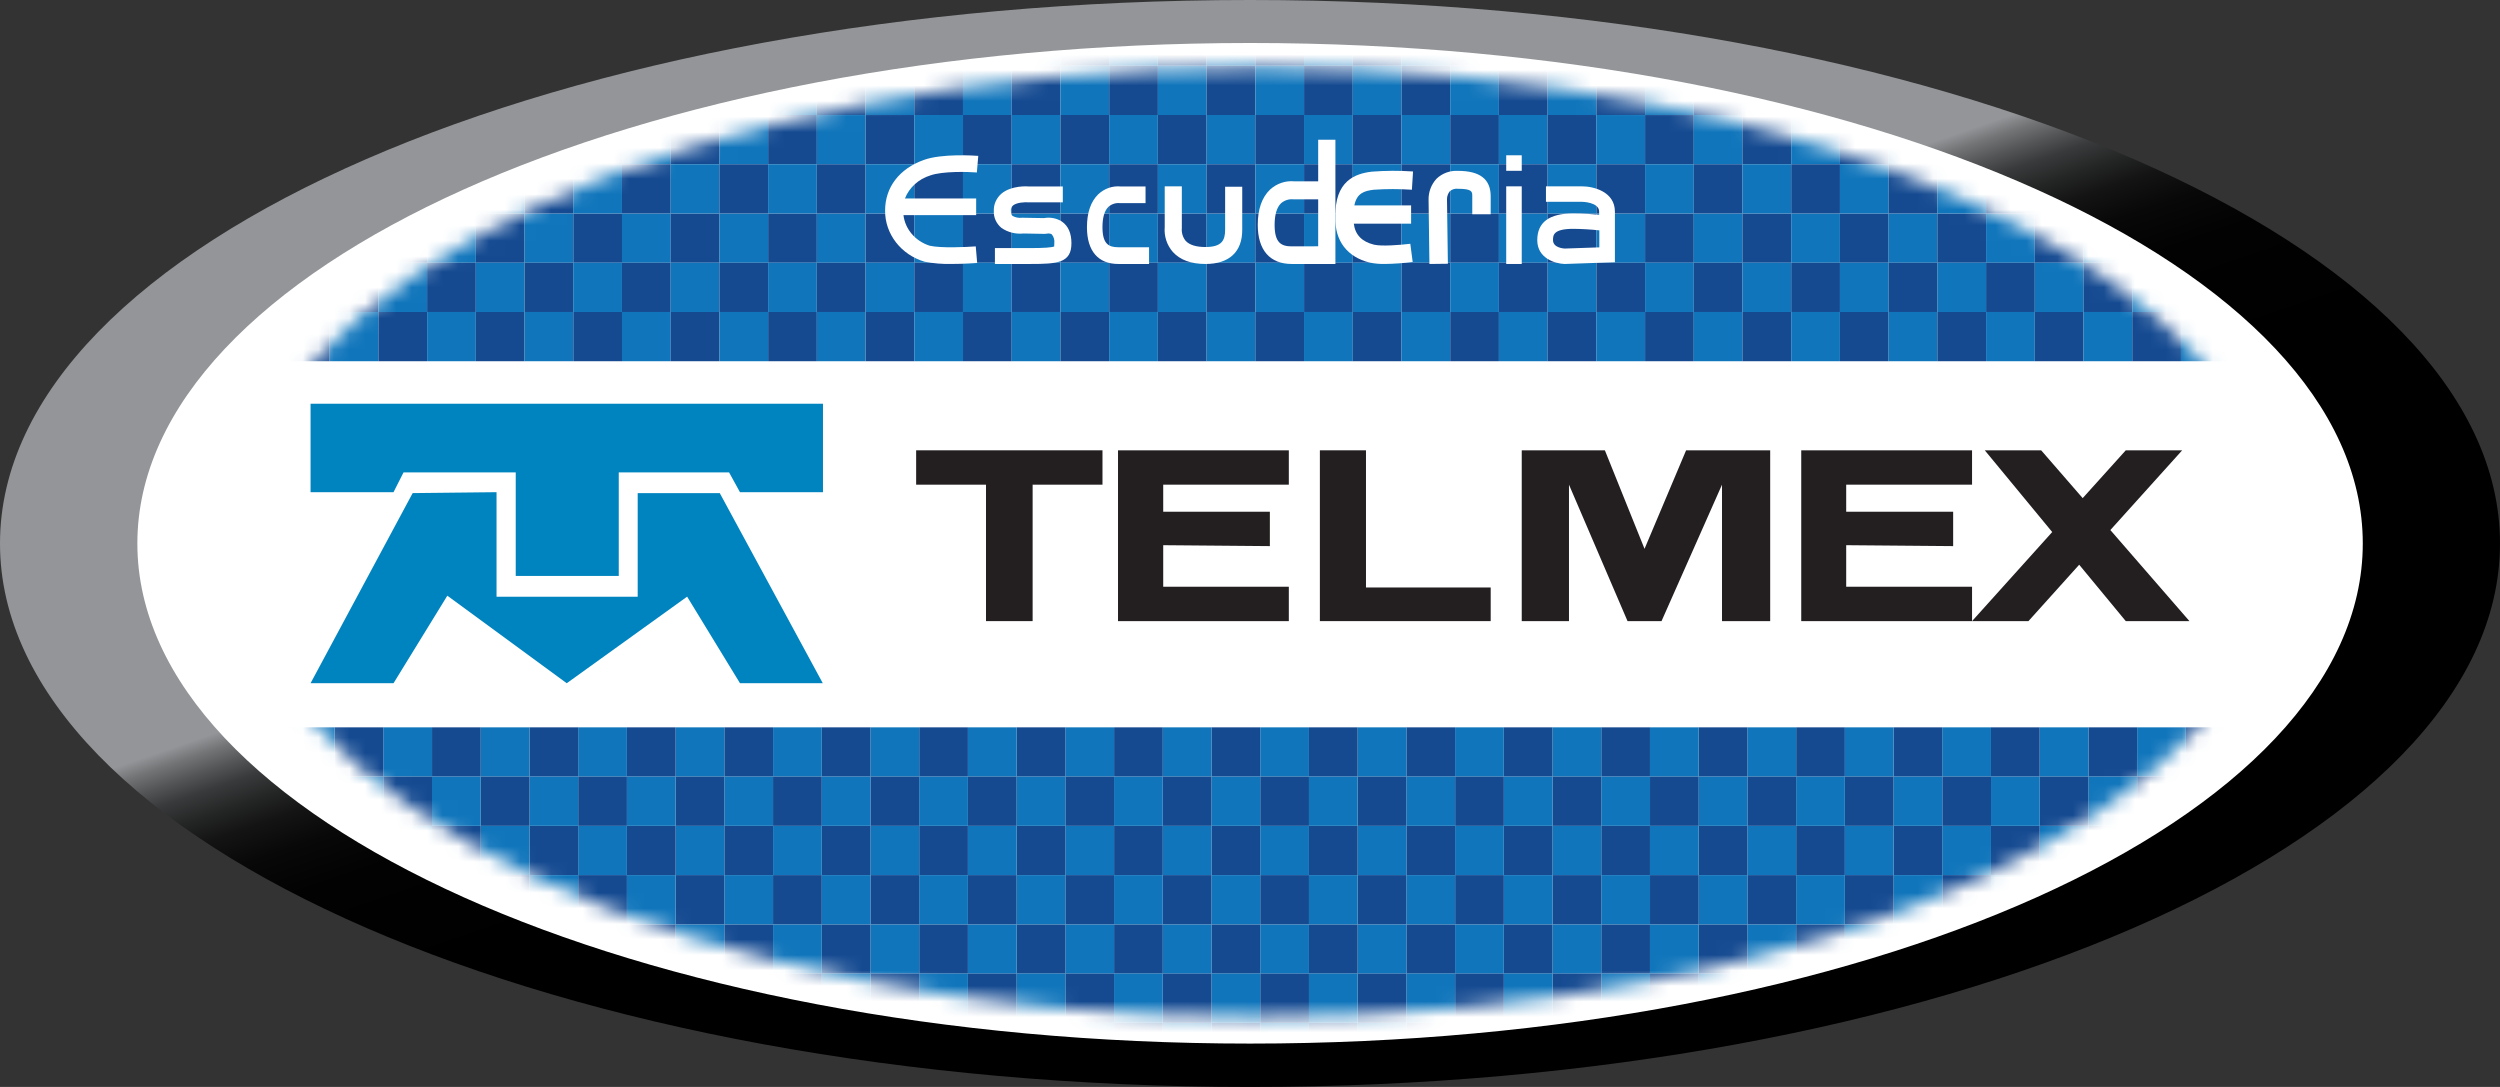 <?xml version="1.0" encoding="UTF-8"?>
<svg width="161px" height="70px" viewBox="0 0 161 70" version="1.1" xmlns="http://www.w3.org/2000/svg" xmlns:xlink="http://www.w3.org/1999/xlink">
    <rect x="0" y="0" width="161" height="70" fill="#333333" stroke="none"/>
    <title>logo-escTelmex</title>
    <defs>
        <ellipse id="path-1" cx="73.007" cy="33.924" rx="65.706" ry="30.591"></ellipse>
        <linearGradient x1="42.568%" y1="40.64%" x2="56.862%" y2="58.637%" id="linearGradient-3">
            <stop stop-color="#939598" offset="0%"></stop>
            <stop stop-color="#727476" offset="5%"></stop>
            <stop stop-color="#545557" offset="11%"></stop>
            <stop stop-color="#393A3B" offset="17%"></stop>
            <stop stop-color="#242525" offset="25%"></stop>
            <stop stop-color="#141414" offset="33%"></stop>
            <stop stop-color="#080809" offset="44%"></stop>
            <stop stop-color="#020202" offset="59%"></stop>
            <stop stop-color="#000000" offset="100%"></stop>
        </linearGradient>
    </defs>
    <g id="Page-1" stroke="none" stroke-width="1" fill="none" fill-rule="evenodd">
        <g id="login" transform="translate(-380, -222)">
            <g id="logo-escTelmex" transform="translate(380, 222)">
                <g id="Group-2" transform="translate(8, 1)">
                    <ellipse id="Oval" fill="#FFFFFF" fill-rule="nonzero" cx="73" cy="34" rx="73" ry="34"></ellipse>
                    <mask id="mask-2" fill="white">
                        <use xlink:href="#path-1"></use>
                    </mask>
                    <use id="Oval-Copy" fill="#FFFFFF" fill-rule="nonzero" xlink:href="#path-1"></use>
                    <g id="Group" mask="url(#mask-2)" fill-rule="nonzero">
                        <g transform="translate(-2.456, 0.064)" id="Rectangle">
                            <rect fill="#1075BB" x="3.139" y="0" width="3.137" height="3.171"></rect>
                            <rect fill="#154A91" x="6.276" y="0" width="3.137" height="3.171"></rect>
                            <rect fill="#1075BB" x="9.413" y="0" width="3.137" height="3.171"></rect>
                            <rect fill="#154A91" x="12.55" y="0" width="3.137" height="3.171"></rect>
                            <rect fill="#1075BB" x="15.687" y="0" width="3.137" height="3.171"></rect>
                            <rect fill="#154A91" x="18.824" y="0" width="3.137" height="3.171"></rect>
                            <rect fill="#1075BB" x="21.963" y="0" width="3.137" height="3.171"></rect>
                            <rect fill="#154A91" x="25.1" y="0" width="3.137" height="3.171"></rect>
                            <rect fill="#1075BB" x="28.237" y="0" width="3.139" height="3.171"></rect>
                            <rect fill="#154A91" x="31.377" y="0" width="3.137" height="3.171"></rect>
                            <rect fill="#1075BB" x="34.511" y="0" width="3.139" height="3.171"></rect>
                            <rect fill="#154A91" x="37.65" y="0" width="3.137" height="3.171"></rect>
                            <rect fill="#1075BB" x="40.787" y="0" width="3.137" height="3.171"></rect>
                            <rect fill="#154A91" x="43.924" y="0" width="3.137" height="3.171"></rect>
                            <rect fill="#1075BB" x="47.061" y="0" width="3.137" height="3.171"></rect>
                            <rect fill="#154A91" x="50.201" y="0" width="3.137" height="3.171"></rect>
                            <rect fill="#1075BB" x="53.338" y="0" width="3.137" height="3.171"></rect>
                            <rect fill="#154A91" x="56.474" y="0" width="3.137" height="3.171"></rect>
                            <rect fill="#1075BB" x="59.611" y="0" width="3.137" height="3.171"></rect>
                            <rect fill="#154A91" x="62.748" y="0" width="3.137" height="3.171"></rect>
                            <rect fill="#1075BB" x="65.885" y="0" width="3.137" height="3.171"></rect>
                            <rect fill="#154A91" x="69.025" y="0" width="3.137" height="3.171"></rect>
                            <rect fill="#1075BB" x="72.162" y="0" width="3.137" height="3.171"></rect>
                            <rect fill="#154A91" x="75.299" y="0" width="3.137" height="3.171"></rect>
                            <rect fill="#1075BB" x="78.435" y="0" width="3.139" height="3.171"></rect>
                            <rect fill="#154A91" x="81.572" y="0" width="3.137" height="3.171"></rect>
                            <rect fill="#1075BB" x="84.709" y="0" width="3.139" height="3.171"></rect>
                            <rect fill="#154A91" x="87.849" y="0" width="3.137" height="3.171"></rect>
                            <rect fill="#1075BB" x="90.986" y="0" width="3.139" height="3.171"></rect>
                            <rect fill="#154A91" x="94.123" y="0" width="3.137" height="3.171"></rect>
                            <rect fill="#1075BB" x="97.26" y="0" width="3.137" height="3.171"></rect>
                            <rect fill="#154A91" x="100.399" y="0" width="3.137" height="3.171"></rect>
                            <rect fill="#1075BB" x="103.536" y="0" width="3.137" height="3.171"></rect>
                            <rect fill="#154A91" x="106.67" y="0" width="3.137" height="3.171"></rect>
                            <rect fill="#1075BB" x="109.81" y="0" width="3.137" height="3.171"></rect>
                            <rect fill="#154A91" x="112.947" y="0" width="3.137" height="3.171"></rect>
                            <rect fill="#1075BB" x="116.084" y="0" width="3.137" height="3.171"></rect>
                            <rect fill="#154A91" x="119.221" y="0" width="3.137" height="3.171"></rect>
                            <rect fill="#1075BB" x="122.36" y="0" width="3.137" height="3.171"></rect>
                            <rect fill="#154A91" x="125.497" y="0" width="3.137" height="3.171"></rect>
                            <rect fill="#1075BB" x="128.634" y="0" width="3.139" height="3.171"></rect>
                            <rect fill="#154A91" x="131.773" y="0" width="3.137" height="3.171"></rect>
                            <rect fill="#1075BB" x="134.91" y="0" width="3.137" height="3.171"></rect>
                            <rect fill="#154A91" x="138.047" y="0" width="3.137" height="3.171"></rect>
                            <rect fill="#1075BB" x="141.184" y="0" width="3.137" height="3.171"></rect>
                            <rect fill="#154A91" x="144.321" y="0" width="3.137" height="3.171"></rect>
                            <rect fill="#1075BB" x="147.458" y="0" width="3.139" height="3.171"></rect>
                            <rect fill="#154A91" x="150.597" y="0" width="3.137" height="3.171"></rect>
                            <rect fill="#1075BB" x="3.139" y="6.342" width="3.137" height="3.171"></rect>
                            <rect fill="#154A91" x="6.276" y="6.342" width="3.137" height="3.171"></rect>
                            <rect fill="#1075BB" x="9.413" y="6.342" width="3.137" height="3.171"></rect>
                            <rect fill="#154A91" x="12.55" y="6.342" width="3.137" height="3.171"></rect>
                            <rect fill="#1075BB" x="15.687" y="6.342" width="3.137" height="3.171"></rect>
                            <rect fill="#154A91" x="18.824" y="6.342" width="3.137" height="3.171"></rect>
                            <rect fill="#1075BB" x="21.963" y="6.342" width="3.137" height="3.171"></rect>
                            <rect fill="#154A91" x="25.1" y="6.342" width="3.137" height="3.171"></rect>
                            <rect fill="#1075BB" x="28.237" y="6.342" width="3.139" height="3.171"></rect>
                            <rect fill="#154A91" x="31.377" y="6.342" width="3.137" height="3.171"></rect>
                            <rect fill="#1075BB" x="34.511" y="6.342" width="3.139" height="3.171"></rect>
                            <rect fill="#154A91" x="37.65" y="6.342" width="3.137" height="3.171"></rect>
                            <rect fill="#1075BB" x="40.787" y="6.342" width="3.137" height="3.171"></rect>
                            <rect fill="#154A91" x="43.924" y="6.342" width="3.137" height="3.171"></rect>
                            <rect fill="#1075BB" x="47.061" y="6.342" width="3.137" height="3.171"></rect>
                            <rect fill="#154A91" x="50.201" y="6.342" width="3.137" height="3.171"></rect>
                            <rect fill="#1075BB" x="53.338" y="6.342" width="3.137" height="3.171"></rect>
                            <rect fill="#154A91" x="56.474" y="6.342" width="3.137" height="3.171"></rect>
                            <rect fill="#1075BB" x="59.611" y="6.342" width="3.137" height="3.171"></rect>
                            <rect fill="#154A91" x="62.748" y="6.342" width="3.137" height="3.171"></rect>
                            <rect fill="#1075BB" x="65.885" y="6.342" width="3.137" height="3.171"></rect>
                            <rect fill="#154A91" x="69.025" y="6.342" width="3.137" height="3.171"></rect>
                            <rect fill="#1075BB" x="72.162" y="6.342" width="3.137" height="3.171"></rect>
                            <rect fill="#154A91" x="75.299" y="6.342" width="3.137" height="3.171"></rect>
                            <rect fill="#1075BB" x="78.435" y="6.342" width="3.139" height="3.171"></rect>
                            <rect fill="#154A91" x="81.572" y="6.342" width="3.137" height="3.171"></rect>
                            <rect fill="#1075BB" x="84.709" y="6.342" width="3.139" height="3.171"></rect>
                            <rect fill="#154A91" x="87.849" y="6.342" width="3.137" height="3.171"></rect>
                            <rect fill="#1075BB" x="90.986" y="6.342" width="3.139" height="3.171"></rect>
                            <rect fill="#154A91" x="94.123" y="6.342" width="3.137" height="3.171"></rect>
                            <rect fill="#1075BB" x="97.26" y="6.342" width="3.137" height="3.171"></rect>
                            <rect fill="#154A91" x="100.399" y="6.342" width="3.137" height="3.171"></rect>
                            <rect fill="#1075BB" x="103.536" y="6.342" width="3.137" height="3.171"></rect>
                            <rect fill="#154A91" x="106.67" y="6.342" width="3.137" height="3.171"></rect>
                            <rect fill="#1075BB" x="109.81" y="6.342" width="3.137" height="3.171"></rect>
                            <rect fill="#154A91" x="112.947" y="6.342" width="3.137" height="3.171"></rect>
                            <rect fill="#1075BB" x="116.084" y="6.342" width="3.137" height="3.171"></rect>
                            <rect fill="#154A91" x="119.221" y="6.342" width="3.137" height="3.171"></rect>
                            <rect fill="#1075BB" x="122.36" y="6.342" width="3.137" height="3.171"></rect>
                            <rect fill="#154A91" x="125.497" y="6.342" width="3.137" height="3.171"></rect>
                            <rect fill="#1075BB" x="128.634" y="6.342" width="3.139" height="3.171"></rect>
                            <rect fill="#154A91" x="131.773" y="6.342" width="3.137" height="3.171"></rect>
                            <rect fill="#1075BB" x="134.91" y="6.342" width="3.137" height="3.171"></rect>
                            <rect fill="#154A91" x="138.047" y="6.342" width="3.137" height="3.171"></rect>
                            <rect fill="#1075BB" x="141.184" y="6.342" width="3.137" height="3.171"></rect>
                            <rect fill="#154A91" x="144.321" y="6.342" width="3.137" height="3.171"></rect>
                            <rect fill="#1075BB" x="147.458" y="6.342" width="3.139" height="3.171"></rect>
                            <rect fill="#154A91" x="150.597" y="6.342" width="3.137" height="3.171"></rect>
                            <rect fill="#1075BB" x="3.139" y="12.686" width="3.137" height="3.171"></rect>
                            <rect fill="#154A91" x="6.276" y="12.686" width="3.137" height="3.171"></rect>
                            <rect fill="#1075BB" x="9.413" y="12.686" width="3.137" height="3.171"></rect>
                            <rect fill="#154A91" x="12.55" y="12.686" width="3.137" height="3.171"></rect>
                            <rect fill="#1075BB" x="15.687" y="12.686" width="3.137" height="3.171"></rect>
                            <rect fill="#154A91" x="18.824" y="12.686" width="3.137" height="3.171"></rect>
                            <rect fill="#1075BB" x="21.963" y="12.686" width="3.137" height="3.171"></rect>
                            <rect fill="#154A91" x="25.1" y="12.686" width="3.137" height="3.171"></rect>
                            <rect fill="#1075BB" x="28.237" y="12.686" width="3.139" height="3.171"></rect>
                            <rect fill="#154A91" x="31.377" y="12.686" width="3.137" height="3.171"></rect>
                            <rect fill="#1075BB" x="34.511" y="12.686" width="3.139" height="3.171"></rect>
                            <rect fill="#154A91" x="37.65" y="12.686" width="3.137" height="3.171"></rect>
                            <rect fill="#1075BB" x="40.787" y="12.686" width="3.137" height="3.171"></rect>
                            <rect fill="#154A91" x="43.924" y="12.686" width="3.137" height="3.171"></rect>
                            <rect fill="#1075BB" x="47.061" y="12.686" width="3.137" height="3.171"></rect>
                            <rect fill="#154A91" x="50.201" y="12.686" width="3.137" height="3.171"></rect>
                            <rect fill="#1075BB" x="53.338" y="12.686" width="3.137" height="3.171"></rect>
                            <rect fill="#154A91" x="56.474" y="12.686" width="3.137" height="3.171"></rect>
                            <rect fill="#1075BB" x="59.611" y="12.686" width="3.137" height="3.171"></rect>
                            <rect fill="#154A91" x="62.748" y="12.686" width="3.137" height="3.171"></rect>
                            <rect fill="#1075BB" x="65.885" y="12.686" width="3.137" height="3.171"></rect>
                            <rect fill="#154A91" x="69.025" y="12.686" width="3.137" height="3.171"></rect>
                            <rect fill="#1075BB" x="72.162" y="12.686" width="3.137" height="3.171"></rect>
                            <rect fill="#154A91" x="75.299" y="12.686" width="3.137" height="3.171"></rect>
                            <rect fill="#1075BB" x="78.435" y="12.686" width="3.139" height="3.171"></rect>
                            <rect fill="#154A91" x="81.572" y="12.686" width="3.137" height="3.171"></rect>
                            <rect fill="#1075BB" x="84.709" y="12.686" width="3.139" height="3.171"></rect>
                            <rect fill="#154A91" x="87.849" y="12.686" width="3.137" height="3.171"></rect>
                            <rect fill="#1075BB" x="90.986" y="12.686" width="3.139" height="3.171"></rect>
                            <rect fill="#154A91" x="94.123" y="12.686" width="3.137" height="3.171"></rect>
                            <rect fill="#1075BB" x="97.26" y="12.686" width="3.137" height="3.171"></rect>
                            <rect fill="#154A91" x="100.399" y="12.686" width="3.137" height="3.171"></rect>
                            <rect fill="#1075BB" x="103.536" y="12.686" width="3.137" height="3.171"></rect>
                            <rect fill="#154A91" x="106.67" y="12.686" width="3.137" height="3.171"></rect>
                            <rect fill="#1075BB" x="109.81" y="12.686" width="3.137" height="3.171"></rect>
                            <rect fill="#154A91" x="112.947" y="12.686" width="3.137" height="3.171"></rect>
                            <rect fill="#1075BB" x="116.084" y="12.686" width="3.137" height="3.171"></rect>
                            <rect fill="#154A91" x="119.221" y="12.686" width="3.137" height="3.171"></rect>
                            <rect fill="#1075BB" x="122.36" y="12.686" width="3.137" height="3.171"></rect>
                            <rect fill="#154A91" x="125.497" y="12.686" width="3.137" height="3.171"></rect>
                            <rect fill="#1075BB" x="128.634" y="12.686" width="3.139" height="3.171"></rect>
                            <rect fill="#154A91" x="131.773" y="12.686" width="3.137" height="3.171"></rect>
                            <rect fill="#1075BB" x="134.91" y="12.686" width="3.137" height="3.171"></rect>
                            <rect fill="#154A91" x="138.047" y="12.686" width="3.137" height="3.171"></rect>
                            <rect fill="#1075BB" x="141.184" y="12.686" width="3.137" height="3.171"></rect>
                            <rect fill="#154A91" x="144.321" y="12.686" width="3.137" height="3.171"></rect>
                            <rect fill="#1075BB" x="147.458" y="12.686" width="3.139" height="3.171"></rect>
                            <rect fill="#154A91" x="150.597" y="12.686" width="3.137" height="3.171"></rect>
                            <rect fill="#1075BB" x="3.139" y="19.028" width="3.137" height="3.171"></rect>
                            <rect fill="#154A91" x="6.276" y="19.028" width="3.137" height="3.171"></rect>
                            <rect fill="#1075BB" x="9.413" y="19.028" width="3.137" height="3.171"></rect>
                            <rect fill="#154A91" x="12.55" y="19.028" width="3.137" height="3.171"></rect>
                            <rect fill="#1075BB" x="15.687" y="19.028" width="3.137" height="3.171"></rect>
                            <rect fill="#154A91" x="18.824" y="19.028" width="3.137" height="3.171"></rect>
                            <rect fill="#1075BB" x="21.963" y="19.028" width="3.137" height="3.171"></rect>
                            <rect fill="#154A91" x="25.1" y="19.028" width="3.137" height="3.171"></rect>
                            <rect fill="#1075BB" x="28.237" y="19.028" width="3.139" height="3.171"></rect>
                            <rect fill="#154A91" x="31.377" y="19.028" width="3.137" height="3.171"></rect>
                            <rect fill="#1075BB" x="34.511" y="19.028" width="3.139" height="3.171"></rect>
                            <rect fill="#154A91" x="37.65" y="19.028" width="3.137" height="3.171"></rect>
                            <rect fill="#1075BB" x="40.787" y="19.028" width="3.137" height="3.171"></rect>
                            <rect fill="#154A91" x="43.924" y="19.028" width="3.137" height="3.171"></rect>
                            <rect fill="#1075BB" x="47.061" y="19.028" width="3.137" height="3.171"></rect>
                            <rect fill="#154A91" x="50.201" y="19.028" width="3.137" height="3.171"></rect>
                            <rect fill="#1075BB" x="53.338" y="19.028" width="3.137" height="3.171"></rect>
                            <rect fill="#154A91" x="56.474" y="19.028" width="3.137" height="3.171"></rect>
                            <rect fill="#1075BB" x="59.611" y="19.028" width="3.137" height="3.171"></rect>
                            <rect fill="#154A91" x="62.748" y="19.028" width="3.137" height="3.171"></rect>
                            <rect fill="#1075BB" x="65.885" y="19.028" width="3.137" height="3.171"></rect>
                            <rect fill="#154A91" x="69.025" y="19.028" width="3.137" height="3.171"></rect>
                            <rect fill="#1075BB" x="72.162" y="19.028" width="3.137" height="3.171"></rect>
                            <rect fill="#154A91" x="75.299" y="19.028" width="3.137" height="3.171"></rect>
                            <rect fill="#1075BB" x="78.435" y="19.028" width="3.139" height="3.171"></rect>
                            <rect fill="#154A91" x="81.572" y="19.028" width="3.137" height="3.171"></rect>
                            <rect fill="#1075BB" x="84.709" y="19.028" width="3.139" height="3.171"></rect>
                            <rect fill="#154A91" x="87.849" y="19.028" width="3.137" height="3.171"></rect>
                            <rect fill="#1075BB" x="90.986" y="19.028" width="3.139" height="3.171"></rect>
                            <rect fill="#154A91" x="94.123" y="19.028" width="3.137" height="3.171"></rect>
                            <rect fill="#1075BB" x="97.26" y="19.028" width="3.137" height="3.171"></rect>
                            <rect fill="#154A91" x="100.399" y="19.028" width="3.137" height="3.171"></rect>
                            <rect fill="#1075BB" x="103.536" y="19.028" width="3.137" height="3.171"></rect>
                            <rect fill="#154A91" x="106.67" y="19.028" width="3.137" height="3.171"></rect>
                            <rect fill="#1075BB" x="109.81" y="19.028" width="3.137" height="3.171"></rect>
                            <rect fill="#154A91" x="112.947" y="19.028" width="3.137" height="3.171"></rect>
                            <rect fill="#1075BB" x="116.084" y="19.028" width="3.137" height="3.171"></rect>
                            <rect fill="#154A91" x="119.221" y="19.028" width="3.137" height="3.171"></rect>
                            <rect fill="#1075BB" x="122.36" y="19.028" width="3.137" height="3.171"></rect>
                            <rect fill="#154A91" x="125.497" y="19.028" width="3.137" height="3.171"></rect>
                            <rect fill="#1075BB" x="128.634" y="19.028" width="3.139" height="3.171"></rect>
                            <rect fill="#154A91" x="131.773" y="19.028" width="3.137" height="3.171"></rect>
                            <rect fill="#1075BB" x="134.91" y="19.028" width="3.137" height="3.171"></rect>
                            <rect fill="#154A91" x="138.047" y="19.028" width="3.137" height="3.171"></rect>
                            <rect fill="#1075BB" x="141.184" y="19.028" width="3.137" height="3.171"></rect>
                            <rect fill="#154A91" x="144.321" y="19.028" width="3.137" height="3.171"></rect>
                            <rect fill="#1075BB" x="147.458" y="19.028" width="3.139" height="3.171"></rect>
                            <rect fill="#154A91" x="150.597" y="19.028" width="3.137" height="3.171"></rect>
                            <rect fill="#1075BB" x="0" y="3.171" width="3.137" height="3.171"></rect>
                            <rect fill="#154A91" x="3.137" y="3.171" width="3.137" height="3.171"></rect>
                            <rect fill="#1075BB" x="6.274" y="3.171" width="3.137" height="3.171"></rect>
                            <rect fill="#154A91" x="9.411" y="3.171" width="3.137" height="3.171"></rect>
                            <rect fill="#1075BB" x="12.55" y="3.171" width="3.137" height="3.171"></rect>
                            <rect fill="#154A91" x="15.687" y="3.171" width="3.137" height="3.171"></rect>
                            <rect fill="#1075BB" x="18.824" y="3.171" width="3.137" height="3.171"></rect>
                            <rect fill="#154A91" x="21.961" y="3.171" width="3.137" height="3.171"></rect>
                            <rect fill="#1075BB" x="25.098" y="3.171" width="3.137" height="3.171"></rect>
                            <rect fill="#154A91" x="28.237" y="3.171" width="3.137" height="3.171"></rect>
                            <rect fill="#1075BB" x="31.372" y="3.171" width="3.139" height="3.171"></rect>
                            <rect fill="#154A91" x="34.511" y="3.171" width="3.137" height="3.171"></rect>
                            <rect fill="#1075BB" x="37.648" y="3.171" width="3.137" height="3.171"></rect>
                            <rect fill="#154A91" x="40.785" y="3.171" width="3.137" height="3.171"></rect>
                            <rect fill="#1075BB" x="43.922" y="3.171" width="3.137" height="3.171"></rect>
                            <rect fill="#154A91" x="47.061" y="3.171" width="3.137" height="3.171"></rect>
                            <rect fill="#1075BB" x="50.198" y="3.171" width="3.137" height="3.171"></rect>
                            <rect fill="#154A91" x="53.335" y="3.171" width="3.137" height="3.171"></rect>
                            <rect fill="#1075BB" x="56.472" y="3.171" width="3.137" height="3.171"></rect>
                            <rect fill="#154A91" x="59.609" y="3.171" width="3.139" height="3.171"></rect>
                            <rect fill="#1075BB" x="62.748" y="3.171" width="3.139" height="3.171"></rect>
                            <rect fill="#154A91" x="65.888" y="3.171" width="3.137" height="3.171"></rect>
                            <rect fill="#1075BB" x="69.025" y="3.171" width="3.137" height="3.171"></rect>
                            <rect fill="#154A91" x="72.162" y="3.171" width="3.137" height="3.171"></rect>
                            <rect fill="#1075BB" x="75.301" y="3.171" width="3.137" height="3.171"></rect>
                            <rect fill="#154A91" x="78.438" y="3.171" width="3.137" height="3.171"></rect>
                            <rect fill="#1075BB" x="81.575" y="3.171" width="3.137" height="3.171"></rect>
                            <rect fill="#154A91" x="84.712" y="3.171" width="3.137" height="3.171"></rect>
                            <rect fill="#1075BB" x="87.849" y="3.171" width="3.137" height="3.171"></rect>
                            <rect fill="#154A91" x="90.988" y="3.171" width="3.137" height="3.171"></rect>
                            <rect fill="#1075BB" x="94.125" y="3.171" width="3.137" height="3.171"></rect>
                            <rect fill="#154A91" x="97.262" y="3.171" width="3.137" height="3.171"></rect>
                            <rect fill="#1075BB" x="100.399" y="3.171" width="3.137" height="3.171"></rect>
                            <rect fill="#154A91" x="103.536" y="3.171" width="3.137" height="3.171"></rect>
                            <rect fill="#1075BB" x="106.673" y="3.171" width="3.137" height="3.171"></rect>
                            <rect fill="#154A91" x="109.81" y="3.171" width="3.139" height="3.171"></rect>
                            <rect fill="#1075BB" x="112.949" y="3.171" width="3.137" height="3.171"></rect>
                            <rect fill="#154A91" x="116.086" y="3.171" width="3.139" height="3.171"></rect>
                            <rect fill="#1075BB" x="119.223" y="3.171" width="3.137" height="3.171"></rect>
                            <rect fill="#154A91" x="122.36" y="3.171" width="3.137" height="3.171"></rect>
                            <rect fill="#1075BB" x="125.499" y="3.171" width="3.139" height="3.171"></rect>
                            <rect fill="#154A91" x="128.636" y="3.171" width="3.137" height="3.171"></rect>
                            <rect fill="#1075BB" x="131.773" y="3.171" width="3.137" height="3.171"></rect>
                            <rect fill="#154A91" x="134.91" y="3.171" width="3.137" height="3.171"></rect>
                            <rect fill="#1075BB" x="138.047" y="3.171" width="3.139" height="3.171"></rect>
                            <rect fill="#154A91" x="141.186" y="3.171" width="3.137" height="3.171"></rect>
                            <rect fill="#1075BB" x="144.323" y="3.171" width="3.139" height="3.171"></rect>
                            <rect fill="#154A91" x="147.46" y="3.171" width="3.137" height="3.171"></rect>
                            <rect fill="#1075BB" x="0" y="9.513" width="3.137" height="3.171"></rect>
                            <rect fill="#154A91" x="3.137" y="9.513" width="3.137" height="3.171"></rect>
                            <rect fill="#1075BB" x="6.274" y="9.513" width="3.137" height="3.171"></rect>
                            <rect fill="#154A91" x="9.411" y="9.513" width="3.137" height="3.171"></rect>
                            <rect fill="#1075BB" x="12.55" y="9.513" width="3.137" height="3.171"></rect>
                            <rect fill="#154A91" x="15.687" y="9.513" width="3.137" height="3.171"></rect>
                            <rect fill="#1075BB" x="18.824" y="9.513" width="3.137" height="3.171"></rect>
                            <rect fill="#154A91" x="21.961" y="9.513" width="3.137" height="3.171"></rect>
                            <rect fill="#1075BB" x="25.098" y="9.513" width="3.137" height="3.171"></rect>
                            <rect fill="#154A91" x="28.237" y="9.513" width="3.137" height="3.171"></rect>
                            <rect fill="#1075BB" x="31.372" y="9.513" width="3.139" height="3.171"></rect>
                            <rect fill="#154A91" x="34.511" y="9.513" width="3.137" height="3.171"></rect>
                            <rect fill="#1075BB" x="37.648" y="9.513" width="3.137" height="3.171"></rect>
                            <rect fill="#154A91" x="40.785" y="9.513" width="3.137" height="3.171"></rect>
                            <rect fill="#1075BB" x="43.922" y="9.513" width="3.137" height="3.171"></rect>
                            <rect fill="#154A91" x="47.061" y="9.513" width="3.137" height="3.171"></rect>
                            <rect fill="#1075BB" x="50.198" y="9.513" width="3.137" height="3.171"></rect>
                            <rect fill="#154A91" x="53.335" y="9.513" width="3.137" height="3.171"></rect>
                            <rect fill="#1075BB" x="56.472" y="9.513" width="3.137" height="3.171"></rect>
                            <rect fill="#154A91" x="59.609" y="9.513" width="3.139" height="3.171"></rect>
                            <rect fill="#1075BB" x="62.748" y="9.513" width="3.139" height="3.171"></rect>
                            <rect fill="#154A91" x="65.888" y="9.513" width="3.137" height="3.171"></rect>
                            <rect fill="#1075BB" x="69.025" y="9.513" width="3.137" height="3.171"></rect>
                            <rect fill="#154A91" x="72.162" y="9.513" width="3.137" height="3.171"></rect>
                            <rect fill="#1075BB" x="75.301" y="9.513" width="3.137" height="3.171"></rect>
                            <rect fill="#154A91" x="78.438" y="9.513" width="3.137" height="3.171"></rect>
                            <rect fill="#1075BB" x="81.575" y="9.513" width="3.137" height="3.171"></rect>
                            <rect fill="#154A91" x="84.712" y="9.513" width="3.137" height="3.171"></rect>
                            <rect fill="#1075BB" x="87.849" y="9.513" width="3.137" height="3.171"></rect>
                            <rect fill="#154A91" x="90.988" y="9.513" width="3.137" height="3.171"></rect>
                            <rect fill="#1075BB" x="94.125" y="9.513" width="3.137" height="3.171"></rect>
                            <rect fill="#154A91" x="97.262" y="9.513" width="3.137" height="3.171"></rect>
                            <rect fill="#1075BB" x="100.399" y="9.513" width="3.137" height="3.171"></rect>
                            <rect fill="#154A91" x="103.536" y="9.513" width="3.137" height="3.171"></rect>
                            <rect fill="#1075BB" x="106.673" y="9.513" width="3.137" height="3.171"></rect>
                            <rect fill="#154A91" x="109.81" y="9.513" width="3.139" height="3.171"></rect>
                            <rect fill="#1075BB" x="112.949" y="9.513" width="3.137" height="3.171"></rect>
                            <rect fill="#154A91" x="116.086" y="9.513" width="3.139" height="3.171"></rect>
                            <rect fill="#1075BB" x="119.223" y="9.513" width="3.137" height="3.171"></rect>
                            <rect fill="#154A91" x="122.36" y="9.513" width="3.137" height="3.171"></rect>
                            <rect fill="#1075BB" x="125.499" y="9.513" width="3.139" height="3.171"></rect>
                            <rect fill="#154A91" x="128.636" y="9.513" width="3.137" height="3.171"></rect>
                            <rect fill="#1075BB" x="131.773" y="9.513" width="3.137" height="3.171"></rect>
                            <rect fill="#154A91" x="134.91" y="9.513" width="3.137" height="3.171"></rect>
                            <rect fill="#1075BB" x="138.047" y="9.513" width="3.139" height="3.171"></rect>
                            <rect fill="#154A91" x="141.186" y="9.513" width="3.137" height="3.171"></rect>
                            <rect fill="#1075BB" x="144.323" y="9.513" width="3.139" height="3.171"></rect>
                            <rect fill="#154A91" x="147.46" y="9.513" width="3.137" height="3.171"></rect>
                            <rect fill="#1075BB" x="0" y="15.857" width="3.137" height="3.171"></rect>
                            <rect fill="#154A91" x="3.137" y="15.857" width="3.137" height="3.171"></rect>
                            <rect fill="#1075BB" x="6.274" y="15.857" width="3.137" height="3.171"></rect>
                            <rect fill="#154A91" x="9.411" y="15.857" width="3.137" height="3.171"></rect>
                            <rect fill="#1075BB" x="12.55" y="15.857" width="3.137" height="3.171"></rect>
                            <rect fill="#154A91" x="15.687" y="15.857" width="3.137" height="3.171"></rect>
                            <rect fill="#1075BB" x="18.824" y="15.857" width="3.137" height="3.171"></rect>
                            <rect fill="#154A91" x="21.961" y="15.857" width="3.137" height="3.171"></rect>
                            <rect fill="#1075BB" x="25.098" y="15.857" width="3.137" height="3.171"></rect>
                            <rect fill="#154A91" x="28.237" y="15.857" width="3.137" height="3.171"></rect>
                            <rect fill="#1075BB" x="31.372" y="15.857" width="3.139" height="3.171"></rect>
                            <rect fill="#154A91" x="34.511" y="15.857" width="3.137" height="3.171"></rect>
                            <rect fill="#1075BB" x="37.648" y="15.857" width="3.137" height="3.171"></rect>
                            <rect fill="#154A91" x="40.785" y="15.857" width="3.137" height="3.171"></rect>
                            <rect fill="#1075BB" x="43.922" y="15.857" width="3.137" height="3.171"></rect>
                            <rect fill="#154A91" x="47.061" y="15.857" width="3.137" height="3.171"></rect>
                            <rect fill="#1075BB" x="50.198" y="15.857" width="3.137" height="3.171"></rect>
                            <rect fill="#154A91" x="53.335" y="15.857" width="3.137" height="3.171"></rect>
                            <rect fill="#1075BB" x="56.472" y="15.857" width="3.137" height="3.171"></rect>
                            <rect fill="#154A91" x="59.609" y="15.857" width="3.139" height="3.171"></rect>
                            <rect fill="#1075BB" x="62.748" y="15.857" width="3.139" height="3.171"></rect>
                            <rect fill="#154A91" x="65.888" y="15.857" width="3.137" height="3.171"></rect>
                            <rect fill="#1075BB" x="69.025" y="15.857" width="3.137" height="3.171"></rect>
                            <rect fill="#154A91" x="72.162" y="15.857" width="3.137" height="3.171"></rect>
                            <rect fill="#1075BB" x="75.301" y="15.857" width="3.137" height="3.171"></rect>
                            <rect fill="#154A91" x="78.438" y="15.857" width="3.137" height="3.171"></rect>
                            <rect fill="#1075BB" x="81.575" y="15.857" width="3.137" height="3.171"></rect>
                            <rect fill="#154A91" x="84.712" y="15.857" width="3.137" height="3.171"></rect>
                            <rect fill="#1075BB" x="87.849" y="15.857" width="3.137" height="3.171"></rect>
                            <rect fill="#154A91" x="90.988" y="15.857" width="3.137" height="3.171"></rect>
                            <rect fill="#1075BB" x="94.125" y="15.857" width="3.137" height="3.171"></rect>
                            <rect fill="#154A91" x="97.262" y="15.857" width="3.137" height="3.171"></rect>
                            <rect fill="#1075BB" x="100.399" y="15.857" width="3.137" height="3.171"></rect>
                            <rect fill="#154A91" x="103.536" y="15.857" width="3.137" height="3.171"></rect>
                            <rect fill="#1075BB" x="106.673" y="15.857" width="3.137" height="3.171"></rect>
                            <rect fill="#154A91" x="109.81" y="15.857" width="3.139" height="3.171"></rect>
                            <rect fill="#1075BB" x="112.949" y="15.857" width="3.137" height="3.171"></rect>
                            <rect fill="#154A91" x="116.086" y="15.857" width="3.139" height="3.171"></rect>
                            <rect fill="#1075BB" x="119.223" y="15.857" width="3.137" height="3.171"></rect>
                            <rect fill="#154A91" x="122.36" y="15.857" width="3.137" height="3.171"></rect>
                            <rect fill="#1075BB" x="125.499" y="15.857" width="3.139" height="3.171"></rect>
                            <rect fill="#154A91" x="128.636" y="15.857" width="3.137" height="3.171"></rect>
                            <rect fill="#1075BB" x="131.773" y="15.857" width="3.137" height="3.171"></rect>
                            <rect fill="#154A91" x="134.91" y="15.857" width="3.137" height="3.171"></rect>
                            <rect fill="#1075BB" x="138.047" y="15.857" width="3.139" height="3.171"></rect>
                            <rect fill="#154A91" x="141.186" y="15.857" width="3.137" height="3.171"></rect>
                            <rect fill="#1075BB" x="144.323" y="15.857" width="3.139" height="3.171"></rect>
                            <rect fill="#154A91" x="147.46" y="15.857" width="3.137" height="3.171"></rect>
                        </g>
                    </g>
                    <g id="Group" mask="url(#mask-2)" fill-rule="nonzero">
                        <g transform="translate(-5.275, 45.841)" id="Rectangle">
                            <rect fill="#1075BB" x="147.455" y="19.031" width="3.139" height="3.171"></rect>
                            <rect fill="#154A91" x="144.321" y="19.031" width="3.137" height="3.171"></rect>
                            <rect fill="#1075BB" x="141.182" y="19.031" width="3.139" height="3.171"></rect>
                            <rect fill="#154A91" x="138.045" y="19.031" width="3.137" height="3.171"></rect>
                            <rect fill="#1075BB" x="134.908" y="19.031" width="3.137" height="3.171"></rect>
                            <rect fill="#154A91" x="131.771" y="19.031" width="3.137" height="3.171"></rect>
                            <rect fill="#1075BB" x="128.631" y="19.031" width="3.139" height="3.171"></rect>
                            <rect fill="#154A91" x="125.494" y="19.031" width="3.137" height="3.171"></rect>
                            <rect fill="#1075BB" x="122.357" y="19.031" width="3.137" height="3.171"></rect>
                            <rect fill="#154A91" x="119.221" y="19.031" width="3.137" height="3.171"></rect>
                            <rect fill="#1075BB" x="116.084" y="19.031" width="3.137" height="3.171"></rect>
                            <rect fill="#154A91" x="112.947" y="19.031" width="3.137" height="3.171"></rect>
                            <rect fill="#1075BB" x="109.807" y="19.031" width="3.139" height="3.171"></rect>
                            <rect fill="#154A91" x="106.67" y="19.031" width="3.137" height="3.171"></rect>
                            <rect fill="#1075BB" x="103.533" y="19.031" width="3.137" height="3.171"></rect>
                            <rect fill="#154A91" x="100.396" y="19.031" width="3.137" height="3.171"></rect>
                            <rect fill="#1075BB" x="97.257" y="19.031" width="3.137" height="3.171"></rect>
                            <rect fill="#154A91" x="94.12" y="19.031" width="3.137" height="3.171"></rect>
                            <rect fill="#1075BB" x="90.983" y="19.031" width="3.137" height="3.171"></rect>
                            <rect fill="#154A91" x="87.846" y="19.031" width="3.137" height="3.171"></rect>
                            <rect fill="#1075BB" x="84.709" y="19.031" width="3.137" height="3.171"></rect>
                            <rect fill="#154A91" x="81.572" y="19.031" width="3.137" height="3.171"></rect>
                            <rect fill="#1075BB" x="78.435" y="19.031" width="3.137" height="3.171"></rect>
                            <rect fill="#154A91" x="75.296" y="19.031" width="3.137" height="3.171"></rect>
                            <rect fill="#1075BB" x="72.159" y="19.031" width="3.137" height="3.171"></rect>
                            <rect fill="#154A91" x="69.022" y="19.031" width="3.137" height="3.171"></rect>
                            <rect fill="#1075BB" x="65.883" y="19.031" width="3.137" height="3.171"></rect>
                            <rect fill="#154A91" x="62.748" y="19.031" width="3.137" height="3.171"></rect>
                            <rect fill="#1075BB" x="59.609" y="19.031" width="3.139" height="3.171"></rect>
                            <rect fill="#154A91" x="56.472" y="19.031" width="3.137" height="3.171"></rect>
                            <rect fill="#1075BB" x="53.335" y="19.031" width="3.137" height="3.171"></rect>
                            <rect fill="#154A91" x="50.198" y="19.031" width="3.137" height="3.171"></rect>
                            <rect fill="#1075BB" x="47.061" y="19.031" width="3.137" height="3.171"></rect>
                            <rect fill="#154A91" x="43.922" y="19.031" width="3.137" height="3.171"></rect>
                            <rect fill="#1075BB" x="40.787" y="19.031" width="3.137" height="3.171"></rect>
                            <rect fill="#154A91" x="37.648" y="19.031" width="3.139" height="3.171"></rect>
                            <rect fill="#1075BB" x="34.511" y="19.031" width="3.137" height="3.171"></rect>
                            <rect fill="#154A91" x="31.374" y="19.031" width="3.139" height="3.171"></rect>
                            <rect fill="#1075BB" x="28.237" y="19.031" width="3.137" height="3.171"></rect>
                            <rect fill="#154A91" x="25.098" y="19.031" width="3.137" height="3.171"></rect>
                            <rect fill="#1075BB" x="21.961" y="19.031" width="3.137" height="3.171"></rect>
                            <rect fill="#154A91" x="18.824" y="19.031" width="3.137" height="3.171"></rect>
                            <rect fill="#1075BB" x="15.685" y="19.031" width="3.139" height="3.171"></rect>
                            <rect fill="#154A91" x="12.55" y="19.031" width="3.137" height="3.171"></rect>
                            <rect fill="#1075BB" x="9.411" y="19.031" width="3.139" height="3.171"></rect>
                            <rect fill="#154A91" x="6.274" y="19.031" width="3.137" height="3.171"></rect>
                            <rect fill="#1075BB" x="3.137" y="19.031" width="3.137" height="3.171"></rect>
                            <rect fill="#154A91" x="0" y="19.031" width="3.137" height="3.171"></rect>
                            <rect fill="#1075BB" x="147.455" y="12.689" width="3.139" height="3.171"></rect>
                            <rect fill="#154A91" x="144.321" y="12.689" width="3.137" height="3.171"></rect>
                            <rect fill="#1075BB" x="141.182" y="12.689" width="3.139" height="3.171"></rect>
                            <rect fill="#154A91" x="138.045" y="12.689" width="3.137" height="3.171"></rect>
                            <rect fill="#1075BB" x="134.908" y="12.689" width="3.137" height="3.171"></rect>
                            <rect fill="#154A91" x="131.771" y="12.689" width="3.137" height="3.171"></rect>
                            <rect fill="#1075BB" x="128.631" y="12.689" width="3.139" height="3.171"></rect>
                            <rect fill="#154A91" x="125.494" y="12.689" width="3.137" height="3.171"></rect>
                            <rect fill="#1075BB" x="122.357" y="12.689" width="3.137" height="3.171"></rect>
                            <rect fill="#154A91" x="119.221" y="12.689" width="3.137" height="3.171"></rect>
                            <rect fill="#1075BB" x="116.084" y="12.689" width="3.137" height="3.171"></rect>
                            <rect fill="#154A91" x="112.947" y="12.689" width="3.137" height="3.171"></rect>
                            <rect fill="#1075BB" x="109.807" y="12.689" width="3.139" height="3.171"></rect>
                            <rect fill="#154A91" x="106.67" y="12.689" width="3.137" height="3.171"></rect>
                            <rect fill="#1075BB" x="103.533" y="12.689" width="3.137" height="3.171"></rect>
                            <rect fill="#154A91" x="100.396" y="12.689" width="3.137" height="3.171"></rect>
                            <rect fill="#1075BB" x="97.257" y="12.689" width="3.137" height="3.171"></rect>
                            <rect fill="#154A91" x="94.12" y="12.689" width="3.137" height="3.171"></rect>
                            <rect fill="#1075BB" x="90.983" y="12.689" width="3.137" height="3.171"></rect>
                            <rect fill="#154A91" x="87.846" y="12.689" width="3.137" height="3.171"></rect>
                            <rect fill="#1075BB" x="84.709" y="12.689" width="3.137" height="3.171"></rect>
                            <rect fill="#154A91" x="81.572" y="12.689" width="3.137" height="3.171"></rect>
                            <rect fill="#1075BB" x="78.435" y="12.689" width="3.137" height="3.171"></rect>
                            <rect fill="#154A91" x="75.296" y="12.689" width="3.137" height="3.171"></rect>
                            <rect fill="#1075BB" x="72.159" y="12.689" width="3.137" height="3.171"></rect>
                            <rect fill="#154A91" x="69.022" y="12.689" width="3.137" height="3.171"></rect>
                            <rect fill="#1075BB" x="65.883" y="12.689" width="3.137" height="3.171"></rect>
                            <rect fill="#154A91" x="62.748" y="12.689" width="3.137" height="3.171"></rect>
                            <rect fill="#1075BB" x="59.609" y="12.689" width="3.139" height="3.171"></rect>
                            <rect fill="#154A91" x="56.472" y="12.689" width="3.137" height="3.171"></rect>
                            <rect fill="#1075BB" x="53.335" y="12.689" width="3.137" height="3.171"></rect>
                            <rect fill="#154A91" x="50.198" y="12.689" width="3.137" height="3.171"></rect>
                            <rect fill="#1075BB" x="47.061" y="12.689" width="3.137" height="3.171"></rect>
                            <rect fill="#154A91" x="43.922" y="12.689" width="3.137" height="3.171"></rect>
                            <rect fill="#1075BB" x="40.787" y="12.689" width="3.137" height="3.171"></rect>
                            <rect fill="#154A91" x="37.648" y="12.689" width="3.139" height="3.171"></rect>
                            <rect fill="#1075BB" x="34.511" y="12.689" width="3.137" height="3.171"></rect>
                            <rect fill="#154A91" x="31.374" y="12.689" width="3.139" height="3.171"></rect>
                            <rect fill="#1075BB" x="28.237" y="12.689" width="3.137" height="3.171"></rect>
                            <rect fill="#154A91" x="25.098" y="12.689" width="3.137" height="3.171"></rect>
                            <rect fill="#1075BB" x="21.961" y="12.689" width="3.137" height="3.171"></rect>
                            <rect fill="#154A91" x="18.824" y="12.689" width="3.137" height="3.171"></rect>
                            <rect fill="#1075BB" x="15.685" y="12.689" width="3.139" height="3.171"></rect>
                            <rect fill="#154A91" x="12.55" y="12.689" width="3.137" height="3.171"></rect>
                            <rect fill="#1075BB" x="9.411" y="12.689" width="3.139" height="3.171"></rect>
                            <rect fill="#154A91" x="6.274" y="12.689" width="3.137" height="3.171"></rect>
                            <rect fill="#1075BB" x="3.137" y="12.689" width="3.137" height="3.171"></rect>
                            <rect fill="#154A91" x="0" y="12.689" width="3.137" height="3.171"></rect>
                            <rect fill="#1075BB" x="147.455" y="6.344" width="3.139" height="3.171"></rect>
                            <rect fill="#154A91" x="144.321" y="6.344" width="3.137" height="3.171"></rect>
                            <rect fill="#1075BB" x="141.182" y="6.344" width="3.139" height="3.171"></rect>
                            <rect fill="#154A91" x="138.045" y="6.344" width="3.137" height="3.171"></rect>
                            <rect fill="#1075BB" x="134.908" y="6.344" width="3.137" height="3.171"></rect>
                            <rect fill="#154A91" x="131.771" y="6.344" width="3.137" height="3.171"></rect>
                            <rect fill="#1075BB" x="128.631" y="6.344" width="3.139" height="3.171"></rect>
                            <rect fill="#154A91" x="125.494" y="6.344" width="3.137" height="3.171"></rect>
                            <rect fill="#1075BB" x="122.357" y="6.344" width="3.137" height="3.171"></rect>
                            <rect fill="#154A91" x="119.221" y="6.344" width="3.137" height="3.171"></rect>
                            <rect fill="#1075BB" x="116.084" y="6.344" width="3.137" height="3.171"></rect>
                            <rect fill="#154A91" x="112.947" y="6.344" width="3.137" height="3.171"></rect>
                            <rect fill="#1075BB" x="109.807" y="6.344" width="3.139" height="3.171"></rect>
                            <rect fill="#154A91" x="106.67" y="6.344" width="3.137" height="3.171"></rect>
                            <rect fill="#1075BB" x="103.533" y="6.344" width="3.137" height="3.171"></rect>
                            <rect fill="#154A91" x="100.396" y="6.344" width="3.137" height="3.171"></rect>
                            <rect fill="#1075BB" x="97.257" y="6.344" width="3.137" height="3.171"></rect>
                            <rect fill="#154A91" x="94.12" y="6.344" width="3.137" height="3.171"></rect>
                            <rect fill="#1075BB" x="90.983" y="6.344" width="3.137" height="3.171"></rect>
                            <rect fill="#154A91" x="87.846" y="6.344" width="3.137" height="3.171"></rect>
                            <rect fill="#1075BB" x="84.709" y="6.344" width="3.137" height="3.171"></rect>
                            <rect fill="#154A91" x="81.572" y="6.344" width="3.137" height="3.171"></rect>
                            <rect fill="#1075BB" x="78.435" y="6.344" width="3.137" height="3.171"></rect>
                            <rect fill="#154A91" x="75.296" y="6.344" width="3.137" height="3.171"></rect>
                            <rect fill="#1075BB" x="72.159" y="6.344" width="3.137" height="3.171"></rect>
                            <rect fill="#154A91" x="69.022" y="6.344" width="3.137" height="3.171"></rect>
                            <rect fill="#1075BB" x="65.883" y="6.344" width="3.137" height="3.171"></rect>
                            <rect fill="#154A91" x="62.748" y="6.344" width="3.137" height="3.171"></rect>
                            <rect fill="#1075BB" x="59.609" y="6.344" width="3.139" height="3.171"></rect>
                            <rect fill="#154A91" x="56.472" y="6.344" width="3.137" height="3.171"></rect>
                            <rect fill="#1075BB" x="53.335" y="6.344" width="3.137" height="3.171"></rect>
                            <rect fill="#154A91" x="50.198" y="6.344" width="3.137" height="3.171"></rect>
                            <rect fill="#1075BB" x="47.061" y="6.344" width="3.137" height="3.171"></rect>
                            <rect fill="#154A91" x="43.922" y="6.344" width="3.137" height="3.171"></rect>
                            <rect fill="#1075BB" x="40.787" y="6.344" width="3.137" height="3.171"></rect>
                            <rect fill="#154A91" x="37.648" y="6.344" width="3.139" height="3.171"></rect>
                            <rect fill="#1075BB" x="34.511" y="6.344" width="3.137" height="3.171"></rect>
                            <rect fill="#154A91" x="31.374" y="6.344" width="3.139" height="3.171"></rect>
                            <rect fill="#1075BB" x="28.237" y="6.344" width="3.137" height="3.171"></rect>
                            <rect fill="#154A91" x="25.098" y="6.344" width="3.137" height="3.171"></rect>
                            <rect fill="#1075BB" x="21.961" y="6.344" width="3.137" height="3.171"></rect>
                            <rect fill="#154A91" x="18.824" y="6.344" width="3.137" height="3.171"></rect>
                            <rect fill="#1075BB" x="15.685" y="6.344" width="3.139" height="3.171"></rect>
                            <rect fill="#154A91" x="12.55" y="6.344" width="3.137" height="3.171"></rect>
                            <rect fill="#1075BB" x="9.411" y="6.344" width="3.139" height="3.171"></rect>
                            <rect fill="#154A91" x="6.274" y="6.344" width="3.137" height="3.171"></rect>
                            <rect fill="#1075BB" x="3.137" y="6.344" width="3.137" height="3.171"></rect>
                            <rect fill="#154A91" x="0" y="6.344" width="3.137" height="3.171"></rect>
                            <rect fill="#1075BB" x="147.455" y="0" width="3.139" height="3.173"></rect>
                            <rect fill="#154A91" x="144.321" y="0" width="3.137" height="3.173"></rect>
                            <rect fill="#1075BB" x="141.182" y="0" width="3.139" height="3.173"></rect>
                            <rect fill="#154A91" x="138.045" y="0" width="3.137" height="3.173"></rect>
                            <rect fill="#1075BB" x="134.908" y="0" width="3.137" height="3.173"></rect>
                            <rect fill="#154A91" x="131.771" y="0" width="3.137" height="3.173"></rect>
                            <rect fill="#1075BB" x="128.631" y="0" width="3.139" height="3.173"></rect>
                            <rect fill="#154A91" x="125.494" y="0" width="3.137" height="3.173"></rect>
                            <rect fill="#1075BB" x="122.357" y="0" width="3.137" height="3.173"></rect>
                            <rect fill="#154A91" x="119.221" y="0" width="3.137" height="3.173"></rect>
                            <rect fill="#1075BB" x="116.084" y="0" width="3.137" height="3.173"></rect>
                            <rect fill="#154A91" x="112.947" y="0" width="3.137" height="3.173"></rect>
                            <rect fill="#1075BB" x="109.807" y="0" width="3.139" height="3.173"></rect>
                            <rect fill="#154A91" x="106.67" y="0" width="3.137" height="3.173"></rect>
                            <rect fill="#1075BB" x="103.533" y="0" width="3.137" height="3.173"></rect>
                            <rect fill="#154A91" x="100.396" y="0" width="3.137" height="3.173"></rect>
                            <rect fill="#1075BB" x="97.257" y="0" width="3.137" height="3.173"></rect>
                            <rect fill="#154A91" x="94.12" y="0" width="3.137" height="3.173"></rect>
                            <rect fill="#1075BB" x="90.983" y="0" width="3.137" height="3.173"></rect>
                            <rect fill="#154A91" x="87.846" y="0" width="3.137" height="3.173"></rect>
                            <rect fill="#1075BB" x="84.709" y="0" width="3.137" height="3.173"></rect>
                            <rect fill="#154A91" x="81.572" y="0" width="3.137" height="3.173"></rect>
                            <rect fill="#1075BB" x="78.435" y="0" width="3.137" height="3.173"></rect>
                            <rect fill="#154A91" x="75.296" y="0" width="3.137" height="3.173"></rect>
                            <rect fill="#1075BB" x="72.159" y="0" width="3.137" height="3.173"></rect>
                            <rect fill="#154A91" x="69.022" y="0" width="3.137" height="3.173"></rect>
                            <rect fill="#1075BB" x="65.883" y="0" width="3.137" height="3.173"></rect>
                            <rect fill="#154A91" x="62.748" y="0" width="3.137" height="3.173"></rect>
                            <rect fill="#1075BB" x="59.609" y="0" width="3.139" height="3.173"></rect>
                            <rect fill="#154A91" x="56.472" y="0" width="3.137" height="3.173"></rect>
                            <rect fill="#1075BB" x="53.335" y="0" width="3.137" height="3.173"></rect>
                            <rect fill="#154A91" x="50.198" y="0" width="3.137" height="3.173"></rect>
                            <rect fill="#1075BB" x="47.061" y="0" width="3.137" height="3.173"></rect>
                            <rect fill="#154A91" x="43.922" y="0" width="3.137" height="3.173"></rect>
                            <rect fill="#1075BB" x="40.787" y="0" width="3.137" height="3.173"></rect>
                            <rect fill="#154A91" x="37.648" y="0" width="3.139" height="3.173"></rect>
                            <rect fill="#1075BB" x="34.511" y="0" width="3.137" height="3.173"></rect>
                            <rect fill="#154A91" x="31.374" y="0" width="3.139" height="3.173"></rect>
                            <rect fill="#1075BB" x="28.237" y="0" width="3.137" height="3.173"></rect>
                            <rect fill="#154A91" x="25.098" y="0" width="3.137" height="3.173"></rect>
                            <rect fill="#1075BB" x="21.961" y="0" width="3.137" height="3.173"></rect>
                            <rect fill="#154A91" x="18.824" y="0" width="3.137" height="3.173"></rect>
                            <rect fill="#1075BB" x="15.685" y="0" width="3.139" height="3.173"></rect>
                            <rect fill="#154A91" x="12.55" y="0" width="3.137" height="3.173"></rect>
                            <rect fill="#1075BB" x="9.411" y="0" width="3.139" height="3.173"></rect>
                            <rect fill="#154A91" x="6.274" y="0" width="3.137" height="3.173"></rect>
                            <rect fill="#1075BB" x="3.137" y="0" width="3.137" height="3.173"></rect>
                            <rect fill="#154A91" x="0" y="0" width="3.137" height="3.173"></rect>
                            <rect fill="#1075BB" x="150.597" y="15.857" width="3.137" height="3.173"></rect>
                            <rect fill="#154A91" x="147.458" y="15.857" width="3.139" height="3.173"></rect>
                            <rect fill="#1075BB" x="144.321" y="15.857" width="3.137" height="3.173"></rect>
                            <rect fill="#154A91" x="141.184" y="15.857" width="3.137" height="3.173"></rect>
                            <rect fill="#1075BB" x="138.047" y="15.857" width="3.137" height="3.173"></rect>
                            <rect fill="#154A91" x="134.908" y="15.857" width="3.137" height="3.173"></rect>
                            <rect fill="#1075BB" x="131.773" y="15.857" width="3.137" height="3.173"></rect>
                            <rect fill="#154A91" x="128.634" y="15.857" width="3.139" height="3.173"></rect>
                            <rect fill="#1075BB" x="125.497" y="15.857" width="3.137" height="3.173"></rect>
                            <rect fill="#154A91" x="122.36" y="15.857" width="3.137" height="3.173"></rect>
                            <rect fill="#1075BB" x="119.223" y="15.857" width="3.137" height="3.173"></rect>
                            <rect fill="#154A91" x="116.086" y="15.857" width="3.137" height="3.173"></rect>
                            <rect fill="#1075BB" x="112.947" y="15.857" width="3.137" height="3.173"></rect>
                            <rect fill="#154A91" x="109.81" y="15.857" width="3.137" height="3.173"></rect>
                            <rect fill="#1075BB" x="106.673" y="15.857" width="3.139" height="3.173"></rect>
                            <rect fill="#154A91" x="103.536" y="15.857" width="3.137" height="3.173"></rect>
                            <rect fill="#1075BB" x="100.399" y="15.857" width="3.137" height="3.173"></rect>
                            <rect fill="#154A91" x="97.262" y="15.857" width="3.137" height="3.173"></rect>
                            <rect fill="#1075BB" x="94.123" y="15.857" width="3.139" height="3.173"></rect>
                            <rect fill="#154A91" x="90.986" y="15.857" width="3.137" height="3.173"></rect>
                            <rect fill="#1075BB" x="87.844" y="15.857" width="3.139" height="3.173"></rect>
                            <rect fill="#154A91" x="84.707" y="15.857" width="3.137" height="3.173"></rect>
                            <rect fill="#1075BB" x="81.57" y="15.857" width="3.137" height="3.173"></rect>
                            <rect fill="#154A91" x="78.433" y="15.857" width="3.139" height="3.173"></rect>
                            <rect fill="#1075BB" x="75.294" y="15.857" width="3.137" height="3.173"></rect>
                            <rect fill="#154A91" x="72.157" y="15.857" width="3.137" height="3.173"></rect>
                            <rect fill="#1075BB" x="69.02" y="15.857" width="3.137" height="3.173"></rect>
                            <rect fill="#154A91" x="65.883" y="15.857" width="3.137" height="3.173"></rect>
                            <rect fill="#1075BB" x="62.744" y="15.857" width="3.137" height="3.173"></rect>
                            <rect fill="#154A91" x="59.609" y="15.857" width="3.137" height="3.173"></rect>
                            <rect fill="#1075BB" x="56.47" y="15.857" width="3.139" height="3.173"></rect>
                            <rect fill="#154A91" x="53.333" y="15.857" width="3.137" height="3.173"></rect>
                            <rect fill="#1075BB" x="50.196" y="15.857" width="3.137" height="3.173"></rect>
                            <rect fill="#154A91" x="47.059" y="15.857" width="3.139" height="3.173"></rect>
                            <rect fill="#1075BB" x="43.922" y="15.857" width="3.137" height="3.173"></rect>
                            <rect fill="#154A91" x="40.783" y="15.857" width="3.137" height="3.173"></rect>
                            <rect fill="#1075BB" x="37.646" y="15.857" width="3.137" height="3.173"></rect>
                            <rect fill="#154A91" x="34.509" y="15.857" width="3.139" height="3.173"></rect>
                            <rect fill="#1075BB" x="31.372" y="15.857" width="3.137" height="3.173"></rect>
                            <rect fill="#154A91" x="28.235" y="15.857" width="3.139" height="3.173"></rect>
                            <rect fill="#1075BB" x="25.096" y="15.857" width="3.137" height="3.173"></rect>
                            <rect fill="#154A91" x="21.959" y="15.857" width="3.137" height="3.173"></rect>
                            <rect fill="#1075BB" x="18.822" y="15.857" width="3.137" height="3.173"></rect>
                            <rect fill="#154A91" x="15.685" y="15.857" width="3.137" height="3.173"></rect>
                            <rect fill="#1075BB" x="12.545" y="15.857" width="3.139" height="3.173"></rect>
                            <rect fill="#154A91" x="9.408" y="15.857" width="3.137" height="3.173"></rect>
                            <rect fill="#1075BB" x="6.272" y="15.857" width="3.139" height="3.173"></rect>
                            <rect fill="#154A91" x="3.135" y="15.857" width="3.137" height="3.173"></rect>
                            <rect fill="#1075BB" x="150.597" y="9.515" width="3.137" height="3.171"></rect>
                            <rect fill="#154A91" x="147.458" y="9.515" width="3.139" height="3.171"></rect>
                            <rect fill="#1075BB" x="144.321" y="9.515" width="3.137" height="3.171"></rect>
                            <rect fill="#154A91" x="141.184" y="9.515" width="3.137" height="3.171"></rect>
                            <rect fill="#1075BB" x="138.047" y="9.515" width="3.137" height="3.171"></rect>
                            <rect fill="#154A91" x="134.908" y="9.515" width="3.137" height="3.171"></rect>
                            <rect fill="#1075BB" x="131.773" y="9.515" width="3.137" height="3.171"></rect>
                            <rect fill="#154A91" x="128.634" y="9.515" width="3.139" height="3.171"></rect>
                            <rect fill="#1075BB" x="125.497" y="9.515" width="3.137" height="3.171"></rect>
                            <rect fill="#154A91" x="122.36" y="9.515" width="3.137" height="3.171"></rect>
                            <rect fill="#1075BB" x="119.223" y="9.515" width="3.137" height="3.171"></rect>
                            <rect fill="#154A91" x="116.086" y="9.515" width="3.137" height="3.171"></rect>
                            <rect fill="#1075BB" x="112.947" y="9.515" width="3.137" height="3.171"></rect>
                            <rect fill="#154A91" x="109.81" y="9.515" width="3.137" height="3.171"></rect>
                            <rect fill="#1075BB" x="106.673" y="9.515" width="3.139" height="3.171"></rect>
                            <rect fill="#154A91" x="103.536" y="9.515" width="3.137" height="3.171"></rect>
                            <rect fill="#1075BB" x="100.399" y="9.515" width="3.137" height="3.171"></rect>
                            <rect fill="#154A91" x="97.262" y="9.515" width="3.137" height="3.171"></rect>
                            <rect fill="#1075BB" x="94.123" y="9.515" width="3.139" height="3.171"></rect>
                            <rect fill="#154A91" x="90.986" y="9.515" width="3.137" height="3.171"></rect>
                            <rect fill="#1075BB" x="87.844" y="9.515" width="3.139" height="3.171"></rect>
                            <rect fill="#154A91" x="84.707" y="9.515" width="3.137" height="3.171"></rect>
                            <rect fill="#1075BB" x="81.57" y="9.515" width="3.137" height="3.171"></rect>
                            <rect fill="#154A91" x="78.433" y="9.515" width="3.139" height="3.171"></rect>
                            <rect fill="#1075BB" x="75.294" y="9.515" width="3.137" height="3.171"></rect>
                            <rect fill="#154A91" x="72.157" y="9.515" width="3.137" height="3.171"></rect>
                            <rect fill="#1075BB" x="69.02" y="9.515" width="3.137" height="3.171"></rect>
                            <rect fill="#154A91" x="65.883" y="9.515" width="3.137" height="3.171"></rect>
                            <rect fill="#1075BB" x="62.744" y="9.515" width="3.137" height="3.171"></rect>
                            <rect fill="#154A91" x="59.609" y="9.515" width="3.137" height="3.171"></rect>
                            <rect fill="#1075BB" x="56.47" y="9.515" width="3.139" height="3.171"></rect>
                            <rect fill="#154A91" x="53.333" y="9.515" width="3.137" height="3.171"></rect>
                            <rect fill="#1075BB" x="50.196" y="9.515" width="3.137" height="3.171"></rect>
                            <rect fill="#154A91" x="47.059" y="9.515" width="3.139" height="3.171"></rect>
                            <rect fill="#1075BB" x="43.922" y="9.515" width="3.137" height="3.171"></rect>
                            <rect fill="#154A91" x="40.783" y="9.515" width="3.137" height="3.171"></rect>
                            <rect fill="#1075BB" x="37.646" y="9.515" width="3.137" height="3.171"></rect>
                            <rect fill="#154A91" x="34.509" y="9.515" width="3.139" height="3.171"></rect>
                            <rect fill="#1075BB" x="31.372" y="9.515" width="3.137" height="3.171"></rect>
                            <rect fill="#154A91" x="28.235" y="9.515" width="3.139" height="3.171"></rect>
                            <rect fill="#1075BB" x="25.096" y="9.515" width="3.137" height="3.171"></rect>
                            <rect fill="#154A91" x="21.959" y="9.515" width="3.137" height="3.171"></rect>
                            <rect fill="#1075BB" x="18.822" y="9.515" width="3.137" height="3.171"></rect>
                            <rect fill="#154A91" x="15.685" y="9.515" width="3.137" height="3.171"></rect>
                            <rect fill="#1075BB" x="12.545" y="9.515" width="3.139" height="3.171"></rect>
                            <rect fill="#154A91" x="9.408" y="9.515" width="3.137" height="3.171"></rect>
                            <rect fill="#1075BB" x="6.272" y="9.515" width="3.139" height="3.171"></rect>
                            <rect fill="#154A91" x="3.135" y="9.515" width="3.137" height="3.171"></rect>
                            <rect fill="#1075BB" x="150.597" y="3.173" width="3.137" height="3.171"></rect>
                            <rect fill="#154A91" x="147.458" y="3.173" width="3.139" height="3.171"></rect>
                            <rect fill="#1075BB" x="144.321" y="3.173" width="3.137" height="3.171"></rect>
                            <rect fill="#154A91" x="141.184" y="3.173" width="3.137" height="3.171"></rect>
                            <rect fill="#1075BB" x="138.047" y="3.173" width="3.137" height="3.171"></rect>
                            <rect fill="#154A91" x="134.908" y="3.173" width="3.137" height="3.171"></rect>
                            <rect fill="#1075BB" x="131.773" y="3.173" width="3.137" height="3.171"></rect>
                            <rect fill="#154A91" x="128.634" y="3.173" width="3.139" height="3.171"></rect>
                            <rect fill="#1075BB" x="125.497" y="3.173" width="3.137" height="3.171"></rect>
                            <rect fill="#154A91" x="122.36" y="3.173" width="3.137" height="3.171"></rect>
                            <rect fill="#1075BB" x="119.223" y="3.173" width="3.137" height="3.171"></rect>
                            <rect fill="#154A91" x="116.086" y="3.173" width="3.137" height="3.171"></rect>
                            <rect fill="#1075BB" x="112.947" y="3.173" width="3.137" height="3.171"></rect>
                            <rect fill="#154A91" x="109.81" y="3.173" width="3.137" height="3.171"></rect>
                            <rect fill="#1075BB" x="106.673" y="3.173" width="3.139" height="3.171"></rect>
                            <rect fill="#154A91" x="103.536" y="3.173" width="3.137" height="3.171"></rect>
                            <rect fill="#1075BB" x="100.399" y="3.173" width="3.137" height="3.171"></rect>
                            <rect fill="#154A91" x="97.262" y="3.173" width="3.137" height="3.171"></rect>
                            <rect fill="#1075BB" x="94.123" y="3.173" width="3.139" height="3.171"></rect>
                            <rect fill="#154A91" x="90.986" y="3.173" width="3.137" height="3.171"></rect>
                            <rect fill="#1075BB" x="87.844" y="3.173" width="3.139" height="3.171"></rect>
                            <rect fill="#154A91" x="84.707" y="3.173" width="3.137" height="3.171"></rect>
                            <rect fill="#1075BB" x="81.57" y="3.173" width="3.137" height="3.171"></rect>
                            <rect fill="#154A91" x="78.433" y="3.173" width="3.139" height="3.171"></rect>
                            <rect fill="#1075BB" x="75.294" y="3.173" width="3.137" height="3.171"></rect>
                            <rect fill="#154A91" x="72.157" y="3.173" width="3.137" height="3.171"></rect>
                            <rect fill="#1075BB" x="69.02" y="3.173" width="3.137" height="3.171"></rect>
                            <rect fill="#154A91" x="65.883" y="3.173" width="3.137" height="3.171"></rect>
                            <rect fill="#1075BB" x="62.744" y="3.173" width="3.137" height="3.171"></rect>
                            <rect fill="#154A91" x="59.609" y="3.173" width="3.137" height="3.171"></rect>
                            <rect fill="#1075BB" x="56.47" y="3.173" width="3.139" height="3.171"></rect>
                            <rect fill="#154A91" x="53.333" y="3.173" width="3.137" height="3.171"></rect>
                            <rect fill="#1075BB" x="50.196" y="3.173" width="3.137" height="3.171"></rect>
                            <rect fill="#154A91" x="47.059" y="3.173" width="3.139" height="3.171"></rect>
                            <rect fill="#1075BB" x="43.922" y="3.173" width="3.137" height="3.171"></rect>
                            <rect fill="#154A91" x="40.783" y="3.173" width="3.137" height="3.171"></rect>
                            <rect fill="#1075BB" x="37.646" y="3.173" width="3.137" height="3.171"></rect>
                            <rect fill="#154A91" x="34.509" y="3.173" width="3.139" height="3.171"></rect>
                            <rect fill="#1075BB" x="31.372" y="3.173" width="3.137" height="3.171"></rect>
                            <rect fill="#154A91" x="28.235" y="3.173" width="3.139" height="3.171"></rect>
                            <rect fill="#1075BB" x="25.096" y="3.173" width="3.137" height="3.171"></rect>
                            <rect fill="#154A91" x="21.959" y="3.173" width="3.137" height="3.171"></rect>
                            <rect fill="#1075BB" x="18.822" y="3.173" width="3.137" height="3.171"></rect>
                            <rect fill="#154A91" x="15.685" y="3.173" width="3.137" height="3.171"></rect>
                            <rect fill="#1075BB" x="12.545" y="3.173" width="3.139" height="3.171"></rect>
                            <rect fill="#154A91" x="9.408" y="3.173" width="3.137" height="3.171"></rect>
                            <rect fill="#1075BB" x="6.272" y="3.173" width="3.139" height="3.171"></rect>
                            <rect fill="#154A91" x="3.135" y="3.173" width="3.137" height="3.171"></rect>
                        </g>
                    </g>
                </g>
                <polygon id="Path" fill="#231F20" points="118.895 32.957 118.895 31.213 127 31.213 127 29 116 29 116 40 127 40 127 37.787 118.895 37.787 118.895 35.11 125.783 35.17 125.783 32.957 118.895 32.957"></polygon>
                <polygon id="Path" fill="#231F20" points="141 40 135.907 34.135 140.532 29 136.9 29 134.125 32.08 131.451 29 127.82 29 132.163 34.263 127 40 130.632 40 133.9 36.368 136.9 40"></polygon>
                <polygon id="Path" fill="#231F20" points="85 29 85 40 96 40 96 37.834 87.969 37.834 87.969 29 85 29"></polygon>
                <polygon id="Path" fill="#231F20" points="59 29 59 31.213 63.499 31.213 63.499 40 66.501 40 66.501 31.213 71 31.213 71 29 59 29"></polygon>
                <polygon id="Path" fill="#231F20" points="98 29 98 40 101.042 40 101.042 31.213 104.813 40 107.002 40 110.897 31.213 110.897 40 114 40 114 29 108.585 29 105.908 35.345 103.354 29 98 29"></polygon>
                <polygon id="Path" fill="#231F20" points="74.911 32.957 74.911 31.213 83 31.213 83 29 72 29 72 40 83 40 83 37.787 74.911 37.787 74.911 35.11 81.779 35.17 81.779 32.957 74.911 32.957"></polygon>
                <path d="M26.575,31.756 L31.977,31.696 L31.977,38.431 L41.067,38.431 L41.067,31.756 L46.353,31.756 L52.988,44 L47.656,44 L44.251,38.424 L36.499,44 L28.808,38.362 L25.342,44 L20,44 L26.575,31.756 Z M53,31.696 L53,26 L20,26 L20,31.696 L25.342,31.696 L25.987,30.424 L33.213,30.424 L33.213,37.089 L39.848,37.089 L39.848,30.424 L46.954,30.424 L47.653,31.696 L53,31.696 Z" id="Shape" fill="#0084BF"></path>
                <path d="M80.5,0 C36.042,0 0,15.664 0,35 C0,54.336 36.042,70 80.5,70 C124.958,70 161,54.333 161,35 C161,15.667 124.958,0 80.5,0 Z M80.5,67.207 C40.928,67.207 8.846,52.783 8.846,35 C8.846,17.217 40.928,2.769 80.5,2.769 C120.072,2.769 152.163,17.193 152.163,35 C152.163,52.807 120.074,67.207 80.5,67.207 Z" id="Shape" fill="url(#linearGradient-3)" fill-rule="nonzero"></path>
                <path d="M59.858,15.82 C58.943,15.525 58.291,14.759 58.183,13.853 L62.865,13.853 L62.865,12.779 L58.28,12.779 C58.555,12.077 59.156,11.531 59.91,11.298 C60.695,11.015 62.35,11.062 62.91,11.107 L63,10.038 C62.765,10.019 60.663,9.878 59.5,10.298 C57.915,10.866 57,12.057 57,13.567 C56.992,15.073 58.026,16.408 59.55,16.856 C60.119,16.964 60.7,17.012 61.28,16.998 C62.07,16.998 62.795,16.946 62.93,16.936 L62.838,15.867 C62.26,15.912 60.555,15.993 59.858,15.82 Z" id="Path" fill="#FFFFFF" fill-rule="nonzero"></path>
                <path d="M88.482,15.756 C87.714,15.566 87.274,15.128 87.185,14.404 L90.875,14.404 L90.875,13.226 L87.221,13.226 C87.379,12.434 87.865,12.291 88.469,12.219 C89.287,12.163 90.108,12.163 90.926,12.219 L91,11.043 C90.112,10.982 89.221,10.986 88.334,11.056 C87.31,11.178 85.933,11.622 86.003,14.002 C85.951,15.496 86.755,16.555 88.211,16.911 C88.532,16.977 88.859,17.006 89.186,16.999 C89.785,16.991 90.383,16.948 90.977,16.869 L90.823,15.699 C90.179,15.779 88.963,15.875 88.482,15.756 Z" id="Path" fill="#FFFFFF" fill-rule="nonzero"></path>
                <path d="M74,17 L72.019,17 C70.718,17 70,16.159 70,14.637 C70,13.691 70.244,12.982 70.729,12.509 C71.126,12.139 71.646,11.958 72.171,12.008 L73.773,12.008 L73.773,13.081 L72.113,13.081 C71.851,13.055 71.589,13.14 71.385,13.318 C71.129,13.568 70.999,14.008 70.999,14.627 C70.999,15.705 71.389,15.922 72.019,15.922 L74,15.922 L74,17 Z" id="Path" fill="#FFFFFF" fill-rule="nonzero"></path>
                <path d="M77.633,17 C76.7,17 75.994,16.738 75.53,16.225 C75.147,15.785 74.958,15.21 75.008,14.63 L75.008,12 L76.11,12 L76.11,14.69 C76.082,14.983 76.169,15.275 76.353,15.506 C76.596,15.773 77.028,15.908 77.625,15.908 C78.684,15.908 78.898,15.482 78.898,14.796 L78.898,12.024 L80,12.024 L80,14.796 C80.007,16.216 79.165,17 77.633,17 Z" id="Path" fill="#FFFFFF" fill-rule="nonzero"></path>
                <path d="M84.891,9 L84.891,11.677 L83.357,11.677 C82.787,11.623 82.221,11.816 81.789,12.211 C81.265,12.715 81,13.471 81,14.48 C81,16.108 81.779,17 83.192,17 L86,17 L86,9 L84.891,9 Z M83.192,15.866 C82.508,15.866 82.085,15.634 82.085,14.485 C82.085,13.824 82.226,13.355 82.501,13.088 C82.724,12.898 83.009,12.807 83.294,12.836 L84.891,12.836 L84.891,15.861 L83.192,15.866 Z" id="Shape" fill="#FFFFFF" fill-rule="nonzero"></path>
                <path d="M92.055,17 L92,12.853 C91.992,12.36 92.173,11.883 92.507,11.516 C92.873,11.162 93.374,10.976 93.887,11.003 C95.308,11.003 96,11.539 96,12.637 L96,13.797 L94.814,13.797 L94.814,12.624 C94.814,12.352 94.814,12.157 93.887,12.157 C93.696,12.133 93.505,12.193 93.364,12.322 C93.25,12.464 93.188,12.639 93.186,12.819 L93.244,16.985 L92.055,17 Z" id="Path" fill="#FFFFFF" fill-rule="nonzero"></path>
                <rect id="Rectangle" fill="#FFFFFF" fill-rule="nonzero" x="97" y="12" width="1" height="5"></rect>
                <rect id="Rectangle" fill="#FFFFFF" fill-rule="nonzero" x="97" y="10" width="1" height="1"></rect>
                <path d="M100.763,17 C100.133,16.978 99,16.628 99,15.468 C99,14.309 99.776,13.746 101.305,13.746 C101.966,13.746 102.576,13.792 102.986,13.832 L102.986,13.63 C102.986,13.011 101.885,12.996 101.871,12.996 L99.56,12.996 L99.56,12 L101.885,12 C102.616,12 104,12.339 104,13.628 L104,16.888 L100.763,17 Z M101.316,14.737 C100.014,14.737 100.014,15.16 100.014,15.466 C100.014,15.972 100.734,16.004 100.765,16.007 L102.997,15.93 L102.997,14.836 C102.439,14.775 101.878,14.742 101.316,14.737 L101.316,14.737 Z" id="Shape" fill="#FFFFFF" fill-rule="nonzero"></path>
                <path d="M66.341,17 L64.073,17 L64.073,15.977 L66.341,15.977 C67.234,15.977 67.757,15.939 67.897,15.867 C67.884,15.867 67.897,15.808 67.897,15.665 C67.925,15.459 67.866,15.252 67.73,15.087 C67.639,15.038 67.53,15.024 67.427,15.046 L67.28,15.062 L65.92,15.037 C65.411,15.091 64.899,14.961 64.491,14.675 C64.159,14.397 63.98,13.997 64.002,13.585 C63.984,13.167 64.162,12.762 64.491,12.472 C65.144,11.928 66.167,11.998 66.282,12.009 L68.445,12.009 L68.445,13.03 L66.231,13.03 C66.015,13.014 65.484,13.03 65.24,13.232 C65.136,13.324 65.085,13.454 65.1,13.585 C65.1,13.81 65.183,13.884 65.213,13.906 C65.394,14.008 65.607,14.049 65.817,14.023 L65.898,14.023 L67.231,14.046 C67.635,13.971 68.054,14.052 68.391,14.271 C68.794,14.554 69,15.022 69,15.662 C69.005,16.939 68.09,17 66.341,17 Z" id="Path" fill="#FFFFFF" fill-rule="nonzero"></path>
            </g>
        </g>
    </g>
</svg>